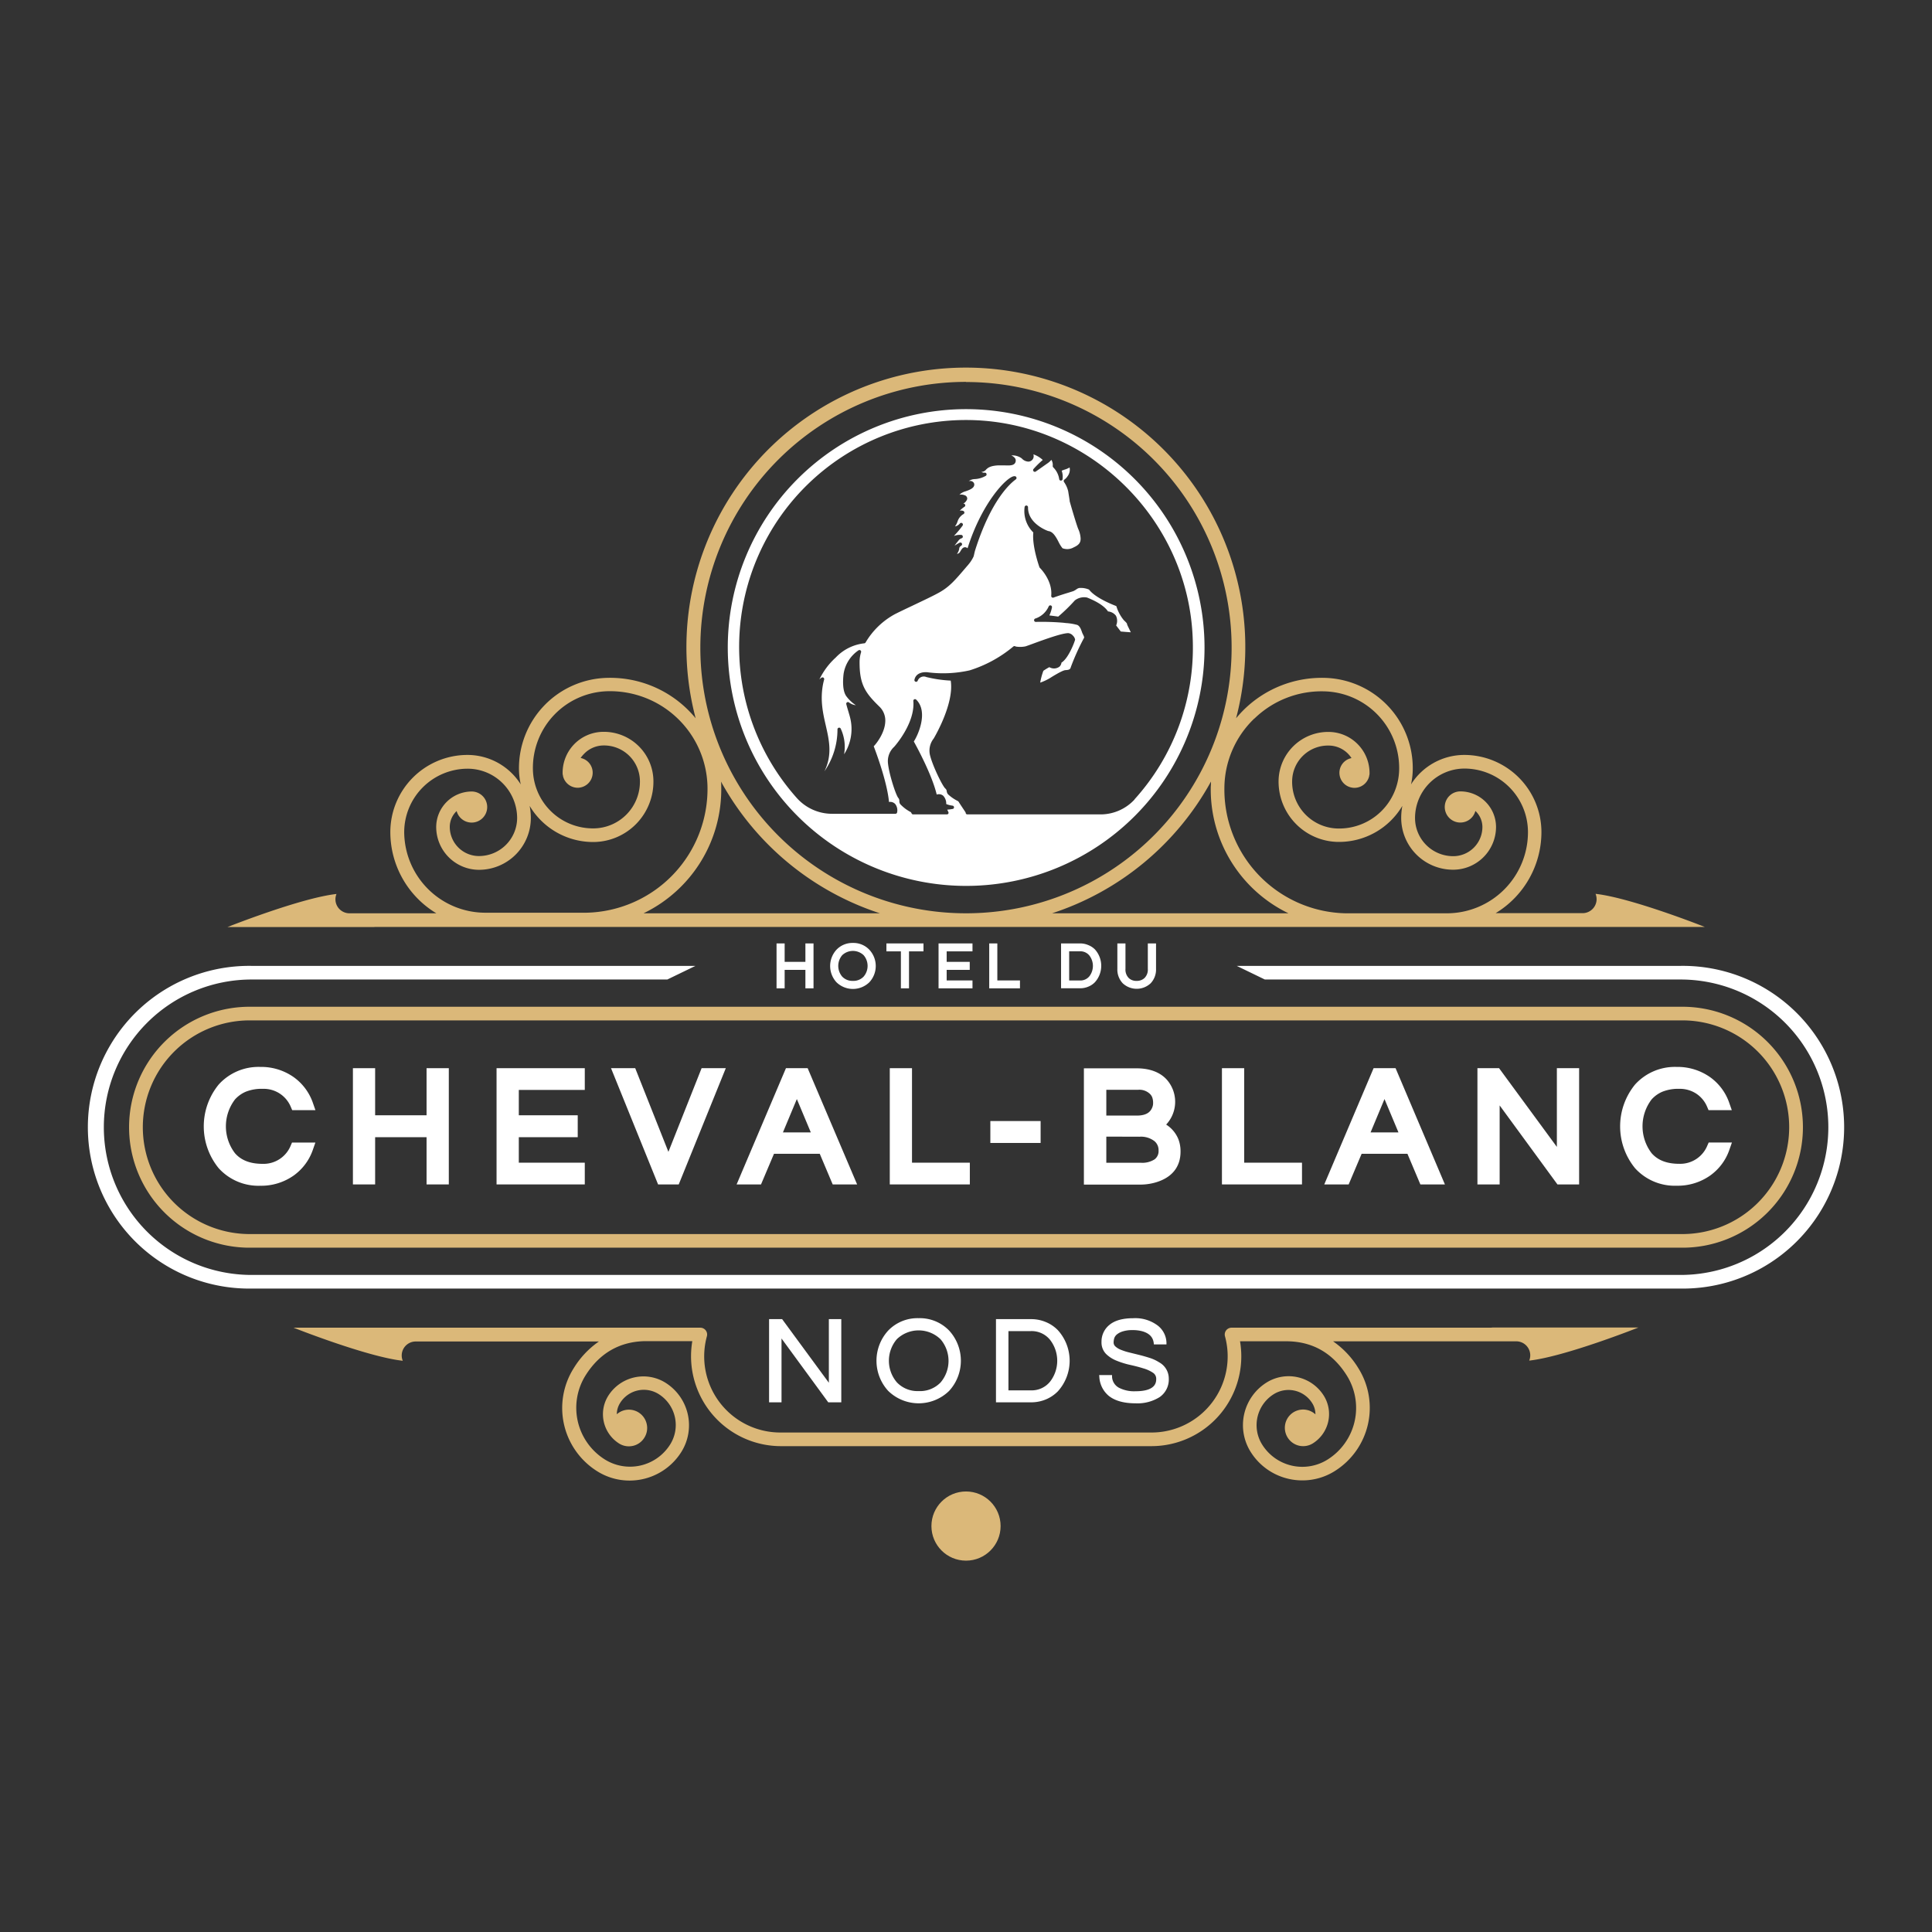 <svg id="Logo" xmlns="http://www.w3.org/2000/svg" viewBox="0 0 566.93 566.93"><rect x="0" y="0" width="566.93" height="566.93" fill="#333333" stroke="none"/><defs><style>.cls-1{fill:#fff;}.cls-2{fill:#dbb879;}</style></defs><title>HDCB</title><path class="cls-1" d="M493.11,283.43H362.91l8.25,4h122a43.35,43.35,0,0,1,43.35,43.35h0a43.34,43.34,0,0,1-43.35,43.34H73.82a43.34,43.34,0,0,1-43.35-43.34h0a43.35,43.35,0,0,1,43.35-43.35h122l8.26-4H73.82a47.35,47.35,0,1,0,0,94.69H493.11a47.35,47.35,0,1,0,0-94.69Z"/><path class="cls-2" d="M493.11,295.43H73.82a35.35,35.35,0,1,0,0,70.69H493.11a35.35,35.35,0,1,0,0-70.69Zm0,66.69H73.82a31.35,31.35,0,1,1,0-62.69H493.11a31.35,31.35,0,1,1,0,62.69Z"/><path class="cls-2" d="M438.07,389.6H361.39a2,2,0,0,0-1.93,2.52,22.35,22.35,0,0,1-21.56,28.24H229a22.34,22.34,0,0,1-21.57-28.23,2,2,0,0,0-1.93-2.53H128.85c.19,0,.37,0,.57,0H86.14s21.49,8.54,32.05,9.71a4,4,0,0,1-.31-1.55,4.11,4.11,0,0,1,4.12-4.11h.16l0,0h53.58a26.06,26.06,0,0,0-7.39,7.84,21.89,21.89,0,0,0,6.84,30.2,17.79,17.79,0,0,0,9.53,2.77,17.92,17.92,0,0,0,15.19-8.36,14.74,14.74,0,0,0-4.6-20.33,12.21,12.21,0,0,0-16.82,3.81,10.17,10.17,0,0,0,3.17,14h0a5.34,5.34,0,0,0,2.86.83,5.44,5.44,0,0,0,1.2-.13,5.3,5.3,0,0,0,3.35-2.38h0a5.3,5.3,0,0,0,.7-4.05A5.35,5.35,0,0,0,181,415a6.17,6.17,0,0,1,1-3.36,8.19,8.19,0,0,1,11.29-2.55,10.73,10.73,0,0,1,3.35,14.8,13.92,13.92,0,0,1-19.2,4.35,17.91,17.91,0,0,1-5.58-24.69c4.1-6.5,10-9.86,17.38-10h13.91a27.06,27.06,0,0,0-.37,4.41A26.39,26.39,0,0,0,229,424.36H337.9A26.38,26.38,0,0,0,364.25,398a27.06,27.06,0,0,0-.37-4.41h13.91c7.43.11,13.28,3.47,17.39,10a17.9,17.9,0,0,1-5.59,24.69,13.92,13.92,0,0,1-19.2-4.35,10.73,10.73,0,0,1,3.35-14.8A8.19,8.19,0,0,1,385,411.66a6.07,6.07,0,0,1,1,3.37,5.35,5.35,0,0,0-8.84,2.77,5.39,5.39,0,0,0,4.05,6.43,5.44,5.44,0,0,0,1.2.13,5.32,5.32,0,0,0,2.86-.83,10.16,10.16,0,0,0,3.17-14,12.19,12.19,0,0,0-16.82-3.81A14.75,14.75,0,0,0,367,426.05a17.8,17.8,0,0,0,11.2,7.92,18,18,0,0,0,4,.44,17.79,17.79,0,0,0,9.53-2.77,21.89,21.89,0,0,0,6.84-30.2,26.05,26.05,0,0,0-7.39-7.84h53.58l0,0h.16a4.11,4.11,0,0,1,4.12,4.11,4,4,0,0,1-.31,1.55c10.56-1.17,32.05-9.71,32.05-9.71H437.51C437.71,389.56,437.88,389.59,438.07,389.6Z"/><path class="cls-2" d="M109.4,272H457.53c-.19,0-.37,0-.57,0h43.29s-21.49-8.53-32.05-9.71a4.2,4.2,0,0,1,.31,1.55,4.12,4.12,0,0,1-4.12,4.12l-.17,0v0H438.88a27.82,27.82,0,0,0,13.44-23.8,22.66,22.66,0,0,0-22.64-22.63,18.49,18.49,0,0,0-15.63,8.65,21.4,21.4,0,0,0,.51-4.27,26.5,26.5,0,0,0-26-27,32.61,32.61,0,0,0-23.28,9.08,35.13,35.13,0,0,0-2.56,2.77,82,82,0,1,0-158.59,0,35.13,35.13,0,0,0-2.56-2.77,32.46,32.46,0,0,0-23.28-9.08,26.52,26.52,0,0,0-26,27,22.16,22.16,0,0,0,.52,4.27,18.48,18.48,0,0,0-15.64-8.65,22.65,22.65,0,0,0-22.63,22.63A27.82,27.82,0,0,0,128.05,268H102.72v0l-.17,0a4.12,4.12,0,0,1-4.12-4.12,4.2,4.2,0,0,1,.31-1.55c-10.56,1.18-32,9.71-32,9.71H110C109.77,272,109.59,272,109.4,272Zm258.69-61.13a28.23,28.23,0,0,1,20.43-8,22.52,22.52,0,0,1,22.05,23,17.62,17.62,0,0,1-18,17.25,13.69,13.69,0,0,1-13.4-14A10.53,10.53,0,0,1,390,218.78a8,8,0,0,1,6.59,3.68,4.39,4.39,0,0,0-2.86,6.67,4.35,4.35,0,0,0,2.75,1.94,4.19,4.19,0,0,0,1,.12,4.44,4.44,0,0,0,4.29-3.44s0-.07,0-.1a2.29,2.29,0,0,0,.11-.58A12.06,12.06,0,0,0,390,214.78,14.55,14.55,0,0,0,375.19,229a17.71,17.71,0,0,0,17.32,18.05,21.6,21.6,0,0,0,19-10.58,18.8,18.8,0,0,0-.34,3.54,15.22,15.22,0,0,0,15.2,15.2A12.58,12.58,0,0,0,439,242.68a10.46,10.46,0,0,0-10.45-10.45,4.57,4.57,0,1,0,4.39,5.74,6.44,6.44,0,0,1,2.06,4.71,8.57,8.57,0,0,1-8.57,8.56,11.21,11.21,0,0,1-11.2-11.2,14.53,14.53,0,0,1,14.5-14.51,18.66,18.66,0,0,1,18.64,18.63A23.82,23.82,0,0,1,424.53,268H394.84a36.35,36.35,0,0,1-35.55-37A28.43,28.43,0,0,1,368.09,210.83Zm10,57.13H308.72a82.34,82.34,0,0,0,46.63-38.66q0,.76-.06,1.53A40.36,40.36,0,0,0,378.09,268Zm-94.63-155.9A77.95,77.95,0,1,1,205.51,190,78,78,0,0,1,283.46,112.06ZM258.21,268H188.84a40.36,40.36,0,0,0,22.8-37.13c0-.51,0-1-.07-1.53A82.36,82.36,0,0,0,258.21,268Zm-139.6-23.8a18.65,18.65,0,0,1,18.63-18.63A14.53,14.53,0,0,1,151.75,240a11.22,11.22,0,0,1-11.2,11.2,8.57,8.57,0,0,1-8.57-8.56A6.4,6.4,0,0,1,134,238a4.56,4.56,0,1,0,4.39-5.74A10.46,10.46,0,0,0,128,242.68a12.58,12.58,0,0,0,12.57,12.56,15.22,15.22,0,0,0,15.2-15.2,18.14,18.14,0,0,0-.35-3.56,21.68,21.68,0,0,0,19,10.6A17.71,17.71,0,0,0,191.74,229a14.55,14.55,0,0,0-14.85-14.25,12,12,0,0,0-11.79,12.29,2.14,2.14,0,0,0,.11.56.49.49,0,0,0,0,.12,4.44,4.44,0,0,0,4.29,3.44,4.19,4.19,0,0,0,1-.12,4.41,4.41,0,0,0-.12-8.62,8.42,8.42,0,0,1,1-1.2,8,8,0,0,1,5.64-2.47,10.53,10.53,0,0,1,10.76,10.33,13.7,13.7,0,0,1-13.4,14,17.62,17.62,0,0,1-18-17.25,22.52,22.52,0,0,1,22-23,28.63,28.63,0,0,1,29.23,28,36.35,36.35,0,0,1-35.55,37H142.4A23.82,23.82,0,0,1,118.61,244.16Z"/><circle class="cls-2" cx="283.47" cy="447.81" r="10.15"/><polygon class="cls-1" points="307.42 156.51 307.42 156.51 307.42 156.51 307.42 156.51"/><path class="cls-1" d="M283.46,120.06a69.95,69.95,0,1,0,70,69.95A70,70,0,0,0,283.46,120.06Zm-4,117.33a10.58,10.58,0,0,1-1.5.19l.32.69a.48.48,0,0,1,0,.48.5.5,0,0,1-.42.23h-9.9a.5.5,0,0,1-.45-.28l-.1-.19a.5.5,0,0,0-.2-.23,11.44,11.44,0,0,1-3.09-2.36,1.7,1.7,0,0,1-.21-.91,1.22,1.22,0,0,0-.32-.87c-.78-1-2.69-7-3-10a5.71,5.71,0,0,1,1.8-5s6.19-6.84,5.62-13.43a.5.5,0,0,1,.28-.5.5.5,0,0,1,.57.1c3.67,3.61.44,10.57-.71,12.27.92,1.66,5.38,9.88,6.72,15.58a2,2,0,0,1,1.88.32,3.28,3.28,0,0,1,.91,2.46,7.09,7.09,0,0,0,1.84.47.5.5,0,0,1,.45.48A.49.49,0,0,1,279.41,237.39Zm53.49-2.81a13.59,13.59,0,0,1-10.09,4.4h-39a.49.49,0,0,1-.49-.55c-.26-.4-.58-.89-.9-1.36-.47-.71-.92-1.38-1.11-1.71a.92.92,0,0,0-.31-.31,11.92,11.92,0,0,1-2.89-2,1.85,1.85,0,0,1-.35-.87,1.14,1.14,0,0,0-.43-.81c-.9-.85-3.64-6.56-4.4-9.47a5.73,5.73,0,0,1,1-5.18c.41-.69,6.06-10.35,5-17a37.28,37.28,0,0,1-7.16-1.05,1.9,1.9,0,0,0-2.52,1.06.49.49,0,0,1-.6.32.48.48,0,0,1-.36-.58c.44-2.19,2.89-2.37,4.12-2.16a35.64,35.64,0,0,0,12.08-.6,37.33,37.33,0,0,0,12.82-7,.5.5,0,0,1,.65,0,7.6,7.6,0,0,0,2.95-.05c.64-.21,1.48-.52,2.42-.87,3.51-1.28,8.29-3,10.1-3a2.09,2.09,0,0,1,1.39.76,2.11,2.11,0,0,1,.61,1.12c0,.33-1.88,5.5-4,6.77a1.94,1.94,0,0,1-.56,1.16,2.65,2.65,0,0,1-3,.17,18.06,18.06,0,0,0-1.75,1.07,19.64,19.64,0,0,0-.93,3.47,15.75,15.75,0,0,0,2.78-1.28s3.58-2.31,4.59-2.38,1.45-.16,1.62-.91a69.1,69.1,0,0,1,3.86-8.54c.13-.17-.08-.6-.28-1-.07-.15-.15-.3-.21-.44s-.1-.27-.16-.44c-.23-.64-.57-1.61-1.33-1.94a16.34,16.34,0,0,0-3.32-.55l-.75-.09a75.07,75.07,0,0,0-8-.25.5.5,0,0,1-.18-1,6.55,6.55,0,0,0,3.87-3.54.5.5,0,0,1,.61-.29.49.49,0,0,1,.35.57,9.87,9.87,0,0,1-.76,2.36c.7.09,1.7.21,2.59.35a50.82,50.82,0,0,0,4.88-4.75,4.44,4.44,0,0,1,3.58-.85c3.12,1.24,5.16,2.6,6.16,4.08a3.27,3.27,0,0,1,2.33,1.27,3.4,3.4,0,0,1,.06,2.84l1.35,1.78c1.21.11,2.29.19,2.94.23l-.44-.93c-.61-1.24-.68-1.4-.67-1.59,0,0-.08-.25-.91-1a11.83,11.83,0,0,1-2.17-4l-.06-.17c-1.11-.42-6.19-2.43-8-4.84a6.07,6.07,0,0,0-2.94-.46,2.44,2.44,0,0,0-.83.43,7.17,7.17,0,0,1-.72.43c-.19.09-.8.27-1.93.62-1.34.41-3.16,1-4,1.33a.51.51,0,0,1-.68-.52c.45-4.53-3.3-8.18-3.34-8.22a.47.47,0,0,1-.12-.19c-.09-.26-2.21-6.21-1.79-10.18a8.8,8.8,0,0,1-2.55-7.5.52.52,0,0,1,.54-.41.51.51,0,0,1,.46.51c-.1,4.91,5.9,7,6,7l.12,0c.78.22,1.58.63,2.86,3.22a9.28,9.28,0,0,0,1.13,1.8,3.81,3.81,0,0,0,3.32-.27c1.66-.73,2-1.52,2-2.55a7.56,7.56,0,0,0-.66-2.74c-.31-.65-1.52-4.57-2.55-8.22a.34.34,0,0,1,0-.14c0-.06-.35-2.25-.44-2.8a7.85,7.85,0,0,0-1.23-2.72.52.52,0,0,1,.11-.68,3.93,3.93,0,0,0,1-1.09,3.17,3.17,0,0,0,.54-2.48,7.14,7.14,0,0,1-1.16.53,9.32,9.32,0,0,0-1.17.42,5.17,5.17,0,0,1,.25,2.55.51.51,0,0,1-.54.35.5.5,0,0,1-.44-.47,6.06,6.06,0,0,0-1.64-3.31l-.07-.07a.66.66,0,0,1-.19-.44,2.83,2.83,0,0,0-.39-1.8,6.36,6.36,0,0,1-.93.87c-1.43,1-2.75,1.94-3.65,2.56a.5.5,0,0,1-.66-.09.49.49,0,0,1,0-.66,27.43,27.43,0,0,1,2.71-2.65,7.75,7.75,0,0,0-2.76-1.65,1.6,1.6,0,0,1-1.41,2.14,2.76,2.76,0,0,1-2-.95,4.57,4.57,0,0,0-3-.87h-.08a2.78,2.78,0,0,1,1.06.76,1.25,1.25,0,0,1,.25.94c-.21,1.34-1.69,1.28-3.25,1.22-.57,0-1.22,0-1.87,0-2.21.11-3,.65-3.57,1.23a1.72,1.72,0,0,1-1.37.68,1.44,1.44,0,0,0,1,.23.49.49,0,0,1,.48.32.51.51,0,0,1-.14.57,7.07,7.07,0,0,1-3.42,1,3.06,3.06,0,0,0-1.66.61,1.29,1.29,0,0,1,1.45.41,1,1,0,0,1,.11,1c-.22.6-1,1.07-2.51,1.57a4.05,4.05,0,0,0-1.76,1,2.66,2.66,0,0,1,1.56.16,1,1,0,0,1,.71,1.12,2.42,2.42,0,0,1-1.17,1.34h0a.51.51,0,0,1,.57.3.49.49,0,0,1-.2.61,8.69,8.69,0,0,0-1.4,1.17,1.53,1.53,0,0,1,1.12.09.5.5,0,0,1,0,.88,3.87,3.87,0,0,0-1.73,2.13,5.1,5.1,0,0,1-.77,1.5,2.55,2.55,0,0,0,1.44-.86.49.49,0,0,1,.69-.08.51.51,0,0,1,.11.69,26.38,26.38,0,0,1-2.22,2.68c-.11.12-.21.24-.31.37a4.52,4.52,0,0,1,2-.32h.1a.52.52,0,0,1,.49.44.48.48,0,0,1-.32.54,1.91,1.91,0,0,0-1,.75c-.36.45-.77.95-1.09,1.44a11.06,11.06,0,0,1,1.48-.88.5.5,0,0,1,.66.22.51.51,0,0,1-.21.67,1.07,1.07,0,0,0-.58.92c0,.11-.05.22-.08.33a2.86,2.86,0,0,1-.59,1.13,1.14,1.14,0,0,0,.86-.49l.21-.34c.37-.62.67-1.11,1.37-1.11h0a1.19,1.19,0,0,1,.71.33.76.76,0,0,0,0-.11c4.23-13.37,11.45-20.82,13.6-21.06l.15,0a.52.52,0,0,1,.54.3.47.47,0,0,1-.1.57l-.11.1c-1.64,1.18-7.25,6.12-11.89,20.78-.08.24-.15.57-.23.9a9.28,9.28,0,0,1-.23.94,10.64,10.64,0,0,1-1.45,2.26l-.81.95c-3.19,3.74-4.79,5.62-7.79,7.31-1.91,1.07-5,2.51-7.91,3.9-1.92.91-3.74,1.77-5.06,2.44a22.37,22.37,0,0,0-8.66,8.34.49.49,0,0,1-.4.25,13.54,13.54,0,0,0-8.36,4.17,20.76,20.76,0,0,0-4.8,6.44,3.54,3.54,0,0,1,.63-.53.5.5,0,0,1,.57,0,.51.51,0,0,1,.2.54c-.13.49-.26,1-.36,1.54-.83,4.56,0,8.33.85,12,1,4.38,1.94,8.58-.41,13.4a21.58,21.58,0,0,0,3.83-12.32.49.49,0,0,1,.38-.48.51.51,0,0,1,.56.25,12.54,12.54,0,0,1,1,7.55,13.69,13.69,0,0,0,1.81-10.59c-.11-.48-.29-1.08-.49-1.76s-.45-1.49-.67-2.34a.5.5,0,0,1,.8-.52,3.89,3.89,0,0,0,2,.8,10.64,10.64,0,0,1-2.8-2.64c-1.18-1.64-1-4.79-.8-6.52a10.26,10.26,0,0,1,4.37-6.93.5.5,0,0,1,.58,0,.51.51,0,0,1,.19.55,9.51,9.51,0,0,0-.44,2.6c-.09,6.88,1.69,9.34,5.77,13.32a5.67,5.67,0,0,1,1.76,4.56c-.17,3.12-2.41,6.13-3.38,7.12.69,1.8,3.95,10.54,4.48,16.35a2,2,0,0,1,1.82.59,3,3,0,0,1,.57,2.42.51.51,0,0,1-.5.45H244.13a13.88,13.88,0,0,1-10.32-4.64,66.57,66.57,0,0,1,49.38-110.91h.27c35.73,0,65.56,29,66.55,64.68A66.31,66.31,0,0,1,332.9,234.58Z"/><path class="cls-1" d="M72.14,320.35a12.52,12.52,0,0,1,5-.84,8.59,8.59,0,0,1,8.21,5.34l.39.91h6.82l-.7-2a15.53,15.53,0,0,0-5.67-7.68,16.59,16.59,0,0,0-9.85-3,15.75,15.75,0,0,0-12.16,5.16,19.4,19.4,0,0,0,0,24.57,15.73,15.73,0,0,0,12.15,5.14,16.56,16.56,0,0,0,9.85-3,15.51,15.51,0,0,0,5.67-7.68l.7-2H85.69l-.39.91a8.6,8.6,0,0,1-8.21,5.34c-3.62,0-6.29-1-8.14-3.12a13,13,0,0,1,0-15.77A9,9,0,0,1,72.14,320.35Z"/><polygon class="cls-1" points="125.17 327.27 110.08 327.27 110.08 313.45 103.56 313.45 103.56 347.56 110.08 347.56 110.08 333.7 125.17 333.7 125.17 347.56 131.7 347.56 131.7 313.45 125.17 313.45 125.17 327.27"/><polygon class="cls-1" points="145.71 347.56 171.6 347.56 171.6 341.18 152.24 341.18 152.24 333.7 169.53 333.7 169.53 327.27 152.24 327.27 152.24 319.83 171.6 319.83 171.6 313.45 145.71 313.45 145.71 347.56"/><polygon class="cls-1" points="196.14 338 186.4 313.45 179.3 313.45 193.11 347.56 199.17 347.56 212.98 313.45 205.88 313.45 196.14 338"/><path class="cls-1" d="M230.63,313.45l-14.48,34.12h7.16l3.81-9h13.43l3.8,9h7.17L237,313.45Zm-.89,18.85,4.09-9.79,4.1,9.79Z"/><polygon class="cls-1" points="267.62 313.45 261.1 313.45 261.1 347.56 284.59 347.56 284.59 341.18 267.62 341.18 267.62 313.45"/><rect class="cls-1" x="290.61" y="328.96" width="14.75" height="6.43"/><path class="cls-1" d="M342.2,330a9.8,9.8,0,0,0,.06-13.32c-2-2.12-5-3.19-8.74-3.19H318.06v34.12h16.26a16.24,16.24,0,0,0,5.1-.73c4.59-1.45,7-4.54,7-8.95a9.87,9.87,0,0,0-.63-3.63A9.16,9.16,0,0,0,342.2,330ZM338,325.24c-.44.91-1.39,2.12-4.43,2.12h-8.93v-7.57h9.31a4.49,4.49,0,0,1,3.49,1.21,2.82,2.82,0,0,1,.69,1.06,4.83,4.83,0,0,1,.24,1.61A3.36,3.36,0,0,1,338,325.24Zm-3.63,8.32a6.47,6.47,0,0,1,4.41,1.31,3.42,3.42,0,0,1,1.19,2.74,3,3,0,0,1-1.16,2.59,6.68,6.68,0,0,1-4.07,1h-10.1v-7.67Z"/><polygon class="cls-1" points="365.1 313.45 358.57 313.45 358.57 347.56 382.06 347.56 382.06 341.18 365.1 341.18 365.1 313.45"/><path class="cls-1" d="M403.07,313.45l-14.48,34.12h7.16l3.81-9H413l3.8,9H424l-14.48-34.12Zm-.89,18.85,4.09-9.79,4.1,9.79Z"/><polygon class="cls-1" points="456.85 336.55 439.89 313.45 433.54 313.45 433.54 347.56 440.06 347.56 440.06 324.38 457.02 347.56 463.38 347.56 463.38 313.45 456.85 313.45 456.85 336.55"/><path class="cls-1" d="M501,336.17a8.6,8.6,0,0,1-8.21,5.34c-3.62,0-6.28-1-8.14-3.12a13,13,0,0,1,0-15.77,9,9,0,0,1,3.18-2.27,12.52,12.52,0,0,1,4.95-.84,8.76,8.76,0,0,1,5,1.43,8.6,8.6,0,0,1,3.19,3.91l.39.91h6.82l-.7-2a15.47,15.47,0,0,0-5.67-7.68,16.57,16.57,0,0,0-9.85-3,15.75,15.75,0,0,0-12.16,5.16,19.4,19.4,0,0,0,0,24.57A15.73,15.73,0,0,0,492,347.94a16.56,16.56,0,0,0,9.85-3,15.45,15.45,0,0,0,5.67-7.68l.7-2h-6.82Z"/><polygon class="cls-1" points="236.34 282.25 230.25 282.25 230.25 276.84 227.87 276.84 227.87 290.02 230.25 290.02 230.25 284.6 236.34 284.6 236.34 290.02 238.72 290.02 238.72 276.84 236.34 276.84 236.34 282.25"/><path class="cls-1" d="M250.28,276.7a6.44,6.44,0,0,0-4.83,2,7.06,7.06,0,0,0,0,9.53,6.91,6.91,0,0,0,9.66,0,7,7,0,0,0,0-9.53A6.41,6.41,0,0,0,250.28,276.7Zm0,11.13a4.11,4.11,0,0,1-3.15-1.26,4.85,4.85,0,0,1,0-6.27,4.57,4.57,0,0,1,6.3,0,4.82,4.82,0,0,1,0,6.27A4.09,4.09,0,0,1,250.28,287.83Z"/><polygon class="cls-1" points="260.11 279.17 264.36 279.17 264.36 290.02 266.74 290.02 266.74 279.17 270.99 279.17 270.99 276.84 260.11 276.84 260.11 279.17"/><polygon class="cls-1" points="275.41 290.02 285.37 290.02 285.37 287.7 277.79 287.7 277.79 284.6 284.56 284.6 284.56 282.25 277.79 282.25 277.79 279.17 285.37 279.17 285.37 276.84 275.41 276.84 275.41 290.02"/><polygon class="cls-1" points="292.66 276.84 290.28 276.84 290.28 290.02 299.3 290.02 299.3 287.7 292.66 287.7 292.66 276.84"/><path class="cls-1" d="M319.28,277.3a6,6,0,0,0-2.29-.46h-5.63V290H317a6,6,0,0,0,2.29-.45,5.62,5.62,0,0,0,2-1.32,7.18,7.18,0,0,0,0-9.64A5.73,5.73,0,0,0,319.28,277.3Zm-5.54,1.85h3.2a3.4,3.4,0,0,1,2.73,1.24,5,5,0,0,1,0,6.09h0a3.4,3.4,0,0,1-2.73,1.24h-3.2Z"/><path class="cls-1" d="M336.82,276.84v7.48a3.46,3.46,0,0,1-1,2.7,3.27,3.27,0,0,1-2.29.81,3.16,3.16,0,0,1-2.27-.8,3.5,3.5,0,0,1-1-2.71v-7.48h-2.38v7.44a5.87,5.87,0,0,0,1.58,4.26,6,6,0,0,0,8.19,0,5.87,5.87,0,0,0,1.58-4.26v-7.44Z"/><polygon class="cls-1" points="243.22 405.76 229.51 387.09 225.68 387.09 225.68 411.5 229.33 411.5 229.33 392.77 243.04 411.5 246.87 411.5 246.87 387.09 243.22 387.09 243.22 405.76"/><path class="cls-1" d="M269.57,386.81a11.91,11.91,0,0,0-8.95,3.65,13.11,13.11,0,0,0,0,17.67,12.79,12.79,0,0,0,17.91,0,13.09,13.09,0,0,0,0-17.67A11.94,11.94,0,0,0,269.57,386.81Zm0,21.39a8.33,8.33,0,0,1-6.39-2.56,9.76,9.76,0,0,1,0-12.68A9.23,9.23,0,0,1,276,393a9.76,9.76,0,0,1,0,12.68A8.36,8.36,0,0,1,269.57,408.2Z"/><path class="cls-1" d="M306.85,387.93a11,11,0,0,0-4.22-.84H292.26V411.5h10.37a11.14,11.14,0,0,0,4.22-.83,10.61,10.61,0,0,0,3.6-2.43,13.37,13.37,0,0,0,0-17.88A10.47,10.47,0,0,0,306.85,387.93Zm-10.93,2.67h6.6a6.94,6.94,0,0,1,5.6,2.55,10,10,0,0,1,0,12.3,6.93,6.93,0,0,1-5.6,2.54h-6.6Z"/><path class="cls-1" d="M340.14,399.76a11.8,11.8,0,0,0-2.7-1.27c-1-.32-2-.61-3-.86l-2.95-.73a17,17,0,0,1-2.51-.79,5.16,5.16,0,0,1-1.67-1,1.55,1.55,0,0,1-.53-1.11,4.54,4.54,0,0,1,.2-1.35,2.5,2.5,0,0,1,.76-1.07h0a5.08,5.08,0,0,1,1.72-.89,9,9,0,0,1,2.85-.38,10.47,10.47,0,0,1,2.85.33c2.07.58,3.17,1.71,3.39,3.44l.05.43h3.69l0-.52a6.61,6.61,0,0,0-2.54-5,10.94,10.94,0,0,0-7.22-2.17c-3.05,0-5.38.65-6.93,1.92a6.26,6.26,0,0,0-2.37,5,4.81,4.81,0,0,0,1.33,3.56,9.32,9.32,0,0,0,3.13,2,24.57,24.57,0,0,0,3.94,1.22c1.36.3,2.64.63,3.82,1a10,10,0,0,1,2.83,1.27,2.07,2.07,0,0,1,1,1.82c0,.9,0,3.64-6.07,3.64a9.73,9.73,0,0,1-4.81-1,3.84,3.84,0,0,1-2.08-3.28l0-.47h-3.78l.05.55a7.76,7.76,0,0,0,2.8,5.58c1.81,1.43,4.43,2.16,7.81,2.16a12.21,12.21,0,0,0,7.1-1.83,6.26,6.26,0,0,0,2.67-5.43A5.42,5.42,0,0,0,340.14,399.76Z"/></svg>